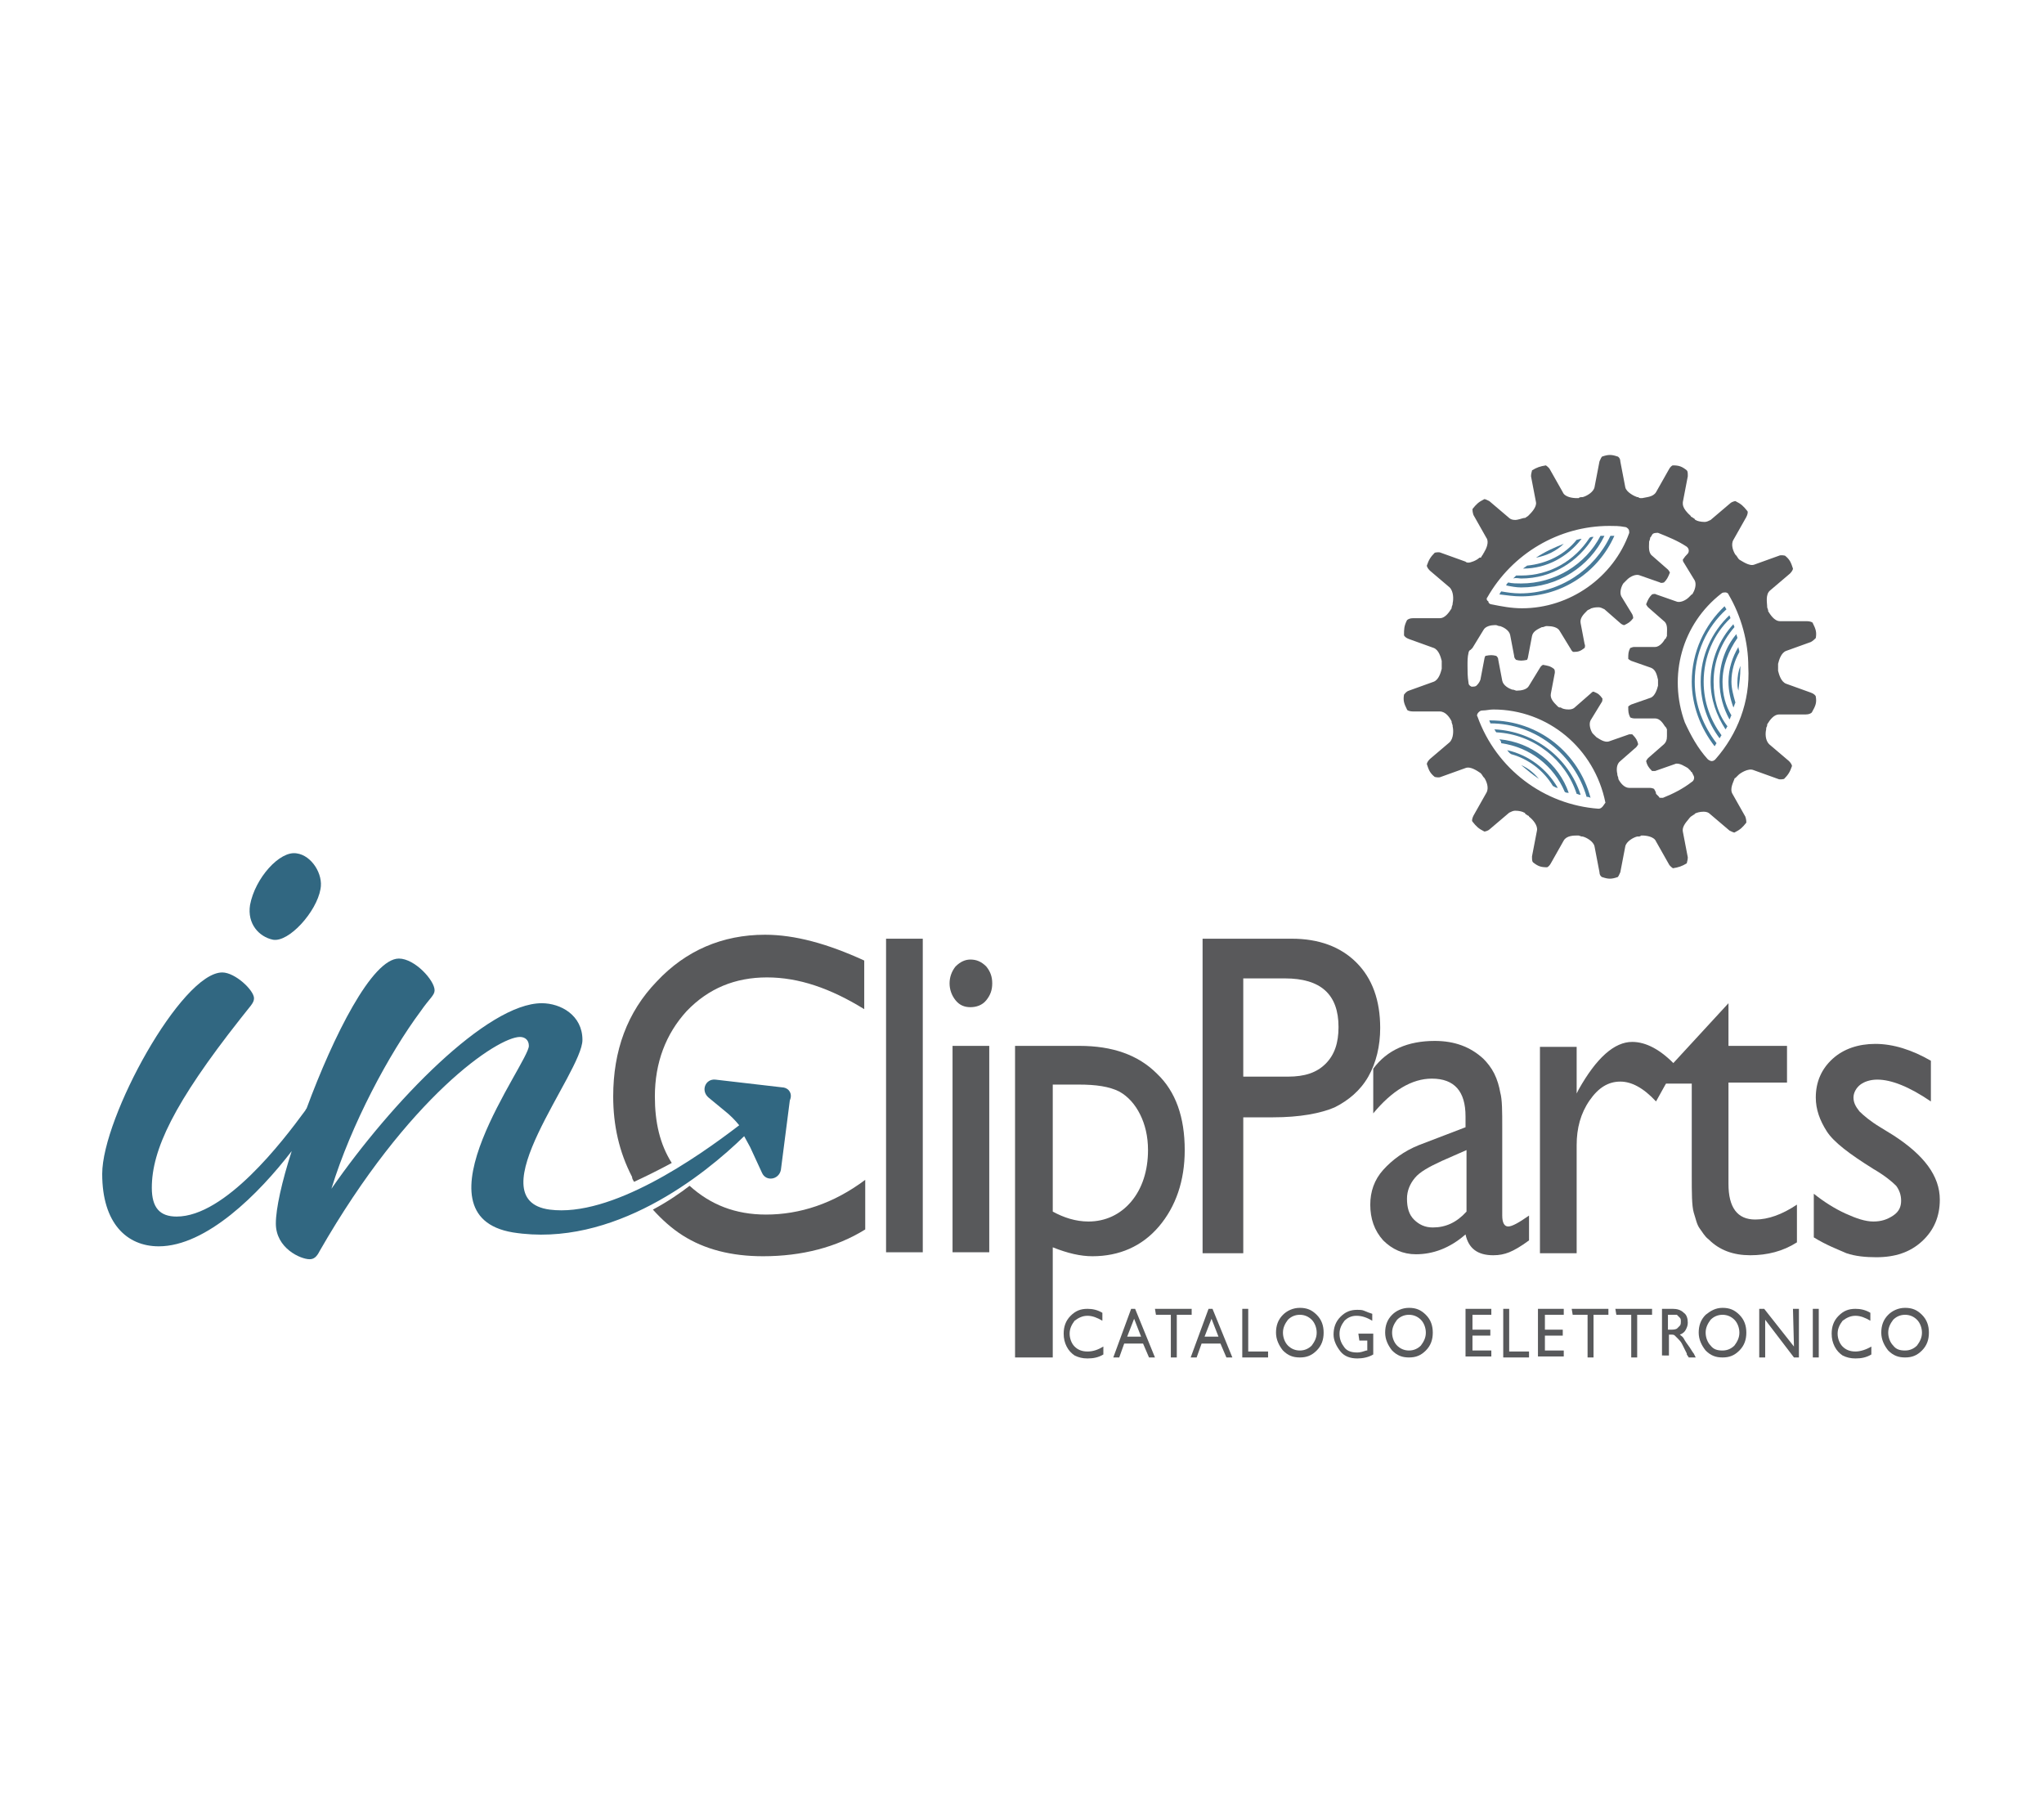 <svg xmlns="http://www.w3.org/2000/svg" xmlns:xlink="http://www.w3.org/1999/xlink" id="Livello_1" x="0px" y="0px" viewBox="0 0 206 183" style="enable-background:new 0 0 206 183;" xml:space="preserve"><style type="text/css">	.st0{fill:#58595B;}	.st1{fill:#477A99;}	.st2{fill:#59595B;}	.st3{fill:#316781;}</style><g>	<g>		<path class="st0" d="M183,70.2c0-0.1-0.2-0.3-0.5-0.4l-2.5-0.9c-0.5-0.2-0.7-0.9-0.8-1.3c0-0.1,0-0.1,0-0.2l0-0.2l0-0.2   c0-0.1,0-0.1,0-0.1c0.1-0.4,0.3-1.1,0.8-1.3l2.5-0.9c0.2-0.1,0.4-0.3,0.5-0.4c0.1-0.6,0-0.9-0.3-1.5c0-0.1-0.3-0.2-0.6-0.2h-2.7   c-0.6,0-1-0.7-1.2-1c0,0,0-0.1,0-0.1l-0.1-0.3c0,0,0-0.1,0-0.1c0-0.3-0.2-1.2,0.3-1.6l2-1.7c0.2-0.2,0.3-0.4,0.3-0.5   c-0.2-0.6-0.3-0.9-0.8-1.3c0,0-0.4-0.1-0.6,0l-2.5,0.9c-0.5,0.2-1.3-0.4-1.5-0.5c0,0,0,0-0.1-0.1l-0.2-0.3c0,0-0.1-0.1-0.1-0.1   c-0.2-0.3-0.5-1-0.2-1.5l1.3-2.3c0.1-0.2,0.2-0.5,0.1-0.6c-0.4-0.5-0.6-0.7-1.2-1c-0.1,0-0.4,0.1-0.5,0.2l-2,1.7   c-0.2,0.1-0.4,0.2-0.6,0.2c-0.4,0-0.8-0.1-0.9-0.2c0,0-0.1,0-0.1-0.1l-0.3-0.2c0,0-0.1,0-0.1-0.1l0,0c-0.9-0.8-0.8-1.2-0.8-1.4   l0.5-2.6c0-0.3,0-0.5-0.1-0.6c-0.5-0.4-0.8-0.5-1.4-0.5c-0.1,0-0.3,0.2-0.4,0.4l-1.3,2.3c-0.3,0.5-1,0.5-1.4,0.6c0,0-0.1,0-0.1,0   c-0.1,0-0.2,0-0.3-0.1c0,0-0.1,0-0.1,0c-0.3-0.1-1.1-0.5-1.2-1l-0.5-2.6c0-0.3-0.2-0.5-0.3-0.5c-0.6-0.2-0.9-0.2-1.5,0   c-0.1,0-0.2,0.3-0.3,0.5l-0.5,2.6c-0.1,0.5-0.8,0.9-1.2,1c0,0-0.1,0-0.1,0c-0.1,0-0.2,0-0.3,0.1c-0.1,0-0.1,0-0.2,0   c-0.4,0-1.2-0.1-1.4-0.6l-1.3-2.3c-0.1-0.2-0.4-0.4-0.4-0.4c-0.6,0.1-0.9,0.2-1.4,0.5c0,0.1-0.1,0.3-0.1,0.6l0.5,2.6   c0.1,0.5-0.5,1.1-0.7,1.3c0,0-0.1,0.1-0.1,0.1l-0.3,0.2c0,0-0.1,0-0.1,0c-0.1,0-0.6,0.2-0.9,0.2c-0.3,0-0.5-0.1-0.6-0.2l-2-1.7   c-0.2-0.1-0.4-0.2-0.5-0.2c-0.6,0.3-0.8,0.5-1.2,1c0,0.1,0,0.3,0.1,0.6l1.3,2.3c0.3,0.4,0,1.1-0.2,1.4c0,0.1-0.1,0.1-0.1,0.2   l-0.2,0.3c0,0.1-0.1,0.1-0.2,0.1c-0.3,0.3-0.9,0.5-1.1,0.5c-0.1,0-0.2,0-0.3-0.1l-2.5-0.9c-0.2-0.1-0.6,0-0.6,0   c-0.4,0.4-0.6,0.7-0.8,1.3c0,0.1,0.1,0.3,0.3,0.5l2,1.7c0.4,0.4,0.4,1.2,0.3,1.6c0,0,0,0.1,0,0.1l-0.1,0.3c0,0,0,0.1,0,0.1   c-0.2,0.3-0.6,1-1.2,1h-2.7c-0.3,0-0.5,0.1-0.6,0.2c-0.3,0.6-0.3,0.9-0.3,1.5c0,0.1,0.2,0.3,0.5,0.4l2.5,0.9   c0.5,0.2,0.7,0.9,0.8,1.3c0,0.1,0,0.1,0,0.2l0,0.2l0,0.2c0,0.1,0,0.1,0,0.2c-0.1,0.4-0.3,1.1-0.8,1.3l-2.5,0.9   c-0.3,0.1-0.4,0.3-0.5,0.4c-0.1,0.6,0,0.9,0.3,1.5c0,0.1,0.3,0.2,0.6,0.2l2.7,0c0.6,0,1,0.6,1.2,1c0,0,0,0.1,0,0.1l0.1,0.3   c0,0,0,0.1,0,0.1c0.1,0.4,0.1,1.2-0.3,1.6l-2,1.7c-0.2,0.2-0.3,0.4-0.3,0.5c0.2,0.6,0.3,0.9,0.8,1.3c0,0,0.4,0.1,0.6,0l2.5-0.9   c0.5-0.2,1.2,0.3,1.5,0.5c0,0,0.1,0.1,0.1,0.1l0.2,0.3c0,0,0.1,0.1,0.1,0.1c0.2,0.3,0.5,1,0.2,1.5l-1.3,2.3   c-0.1,0.2-0.2,0.5-0.1,0.6c0.4,0.5,0.6,0.7,1.2,1c0.1,0,0.4-0.1,0.5-0.2l2-1.7c0.2-0.1,0.4-0.2,0.6-0.2c0.4,0,0.8,0.1,0.9,0.2   c0.1,0,0.1,0,0.1,0.1l0.3,0.2c0,0,0.1,0,0.1,0.1l0,0c0.4,0.3,0.9,0.9,0.8,1.4l-0.5,2.6c0,0.3,0,0.5,0.1,0.6   c0.5,0.4,0.8,0.5,1.4,0.5c0.1,0,0.3-0.2,0.4-0.4l1.3-2.3c0.3-0.5,1-0.5,1.4-0.5c0.1,0,0.1,0,0.1,0l0.3,0.1c0.1,0,0.1,0,0.1,0   c0.4,0.1,1.1,0.5,1.2,1l0.5,2.6c0,0.3,0.2,0.5,0.3,0.5c0.6,0.2,0.9,0.2,1.5,0c0.1,0,0.2-0.3,0.3-0.5l0.5-2.6   c0.1-0.5,0.8-0.9,1.2-1c0,0,0.1,0,0.1,0c0.1,0,0.2,0,0.3-0.1c0,0,0.1,0,0.1,0c0.4,0,1.2,0.1,1.4,0.6l1.3,2.3   c0.1,0.2,0.4,0.4,0.4,0.4c0.6-0.1,0.9-0.2,1.4-0.5c0-0.1,0.1-0.3,0.1-0.6l-0.5-2.6c-0.1-0.6,0.5-1.1,0.7-1.4c0,0,0.1-0.1,0.1-0.1   l0.3-0.2c0,0,0.1,0,0.1-0.1c0.2-0.1,0.5-0.2,0.9-0.2c0.3,0,0.5,0.1,0.6,0.2l2,1.7c0.2,0.1,0.4,0.2,0.5,0.2c0.6-0.3,0.8-0.5,1.2-1   c0-0.1,0-0.3-0.1-0.6l-1.3-2.3c-0.3-0.5,0.1-1.2,0.2-1.5c0-0.1,0.1-0.1,0.1-0.1l0.2-0.2c0,0,0.1-0.1,0.1-0.1   c0.2-0.2,1-0.7,1.5-0.5l2.5,0.9c0.2,0.1,0.6,0,0.6,0c0.4-0.4,0.6-0.7,0.8-1.3c0-0.1-0.1-0.3-0.3-0.5l-2-1.7   c-0.4-0.4-0.4-1.1-0.3-1.5c0,0,0-0.1,0-0.1c0-0.1,0.1-0.2,0.1-0.3c0,0,0-0.1,0-0.1c0.3-0.5,0.7-1,1.2-1l2.7,0   c0.3,0,0.5-0.1,0.6-0.2C183,71.1,183.1,70.8,183,70.2z M149.9,60.2c2.5-4.4,7.2-7.2,12.3-7.2c0.5,0,1,0,1.5,0.1   c0.2,0,0.3,0.1,0.4,0.2c0.1,0.1,0.1,0.3,0.1,0.4c-1.6,4.5-6,7.6-10.8,7.6c-1.1,0-2.1-0.2-3.1-0.4c-0.1,0-0.3-0.1-0.3-0.3   C149.8,60.5,149.8,60.3,149.9,60.2z M161.5,81.3c-0.1,0.1-0.2,0.2-0.4,0.2c0,0,0,0,0,0c-5.5-0.4-10.3-4-12.2-9.3   c-0.1-0.1,0-0.3,0.1-0.4c0.1-0.1,0.2-0.2,0.4-0.2c0.4,0,0.7-0.1,1.1-0.1c5.5,0,10.2,3.9,11.3,9.4C161.7,81,161.6,81.2,161.5,81.3z    M170.5,78.8c-0.9,0.7-1.9,1.2-2.9,1.6c-0.1,0-0.1,0-0.2,0c-0.1,0-0.2,0-0.2-0.1c-0.1-0.1-0.2-0.2-0.3-0.3c0-0.2-0.1-0.3-0.2-0.5   c0,0-0.2-0.1-0.4-0.1l-2.1,0c-0.5,0-0.9-0.5-1.1-0.9c0,0,0-0.1,0-0.1l-0.1-0.3c0,0,0-0.1,0-0.1c-0.1-0.4-0.1-1,0.3-1.3l1.6-1.4   c0.1-0.1,0.2-0.3,0.2-0.3c-0.1-0.4-0.2-0.6-0.6-1c0,0,0,0-0.1,0c-0.1,0-0.2,0-0.2,0l-2,0.7c-0.5,0.2-1.1-0.3-1.3-0.4   c0,0,0,0-0.1-0.1l-0.2-0.2c0,0-0.1-0.1-0.1-0.1c-0.2-0.3-0.4-0.9-0.2-1.3l1.1-1.8c0.1-0.1,0.1-0.3,0.1-0.4   c-0.3-0.4-0.4-0.5-0.9-0.7c-0.1,0-0.2,0.1-0.3,0.2l-1.6,1.4c-0.1,0.1-0.3,0.2-0.6,0.2c-0.4,0-0.7-0.1-0.8-0.2c0,0-0.1,0-0.1,0   c-0.1,0-0.2-0.1-0.2-0.1c0,0-0.1-0.1-0.1-0.1c-0.3-0.3-0.7-0.7-0.6-1.2l0.4-2.1c0-0.2,0-0.3-0.1-0.4c-0.4-0.3-0.6-0.3-1.1-0.4   c0,0-0.2,0.1-0.3,0.3l-1.1,1.8c-0.2,0.4-0.8,0.5-1.2,0.5c-0.1,0-0.1,0-0.1,0l-0.3-0.1c0,0-0.1,0-0.1,0c-0.3-0.1-0.9-0.4-1-0.9   l-0.4-2.1c0-0.2-0.1-0.3-0.2-0.4c-0.4-0.1-0.6-0.1-1.1,0c0,0-0.1,0.2-0.1,0.3l-0.4,2.1c-0.1,0.3-0.3,0.5-0.4,0.6   c-0.1,0.1-0.3,0.1-0.5,0.1c-0.2-0.1-0.3-0.2-0.3-0.4c-0.1-0.6-0.1-1.2-0.1-1.7c0-0.5,0-0.9,0.1-1.3c0-0.1,0.1-0.3,0.2-0.3   c0.1-0.1,0.1-0.1,0.2-0.2l1.1-1.8c0.2-0.4,0.8-0.5,1.1-0.5c0.1,0,0.1,0,0.2,0l0.3,0.1c0.1,0,0.1,0,0.1,0c0.3,0.1,0.9,0.4,1,0.9   l0.4,2.1c0,0.2,0.1,0.3,0.2,0.4c0.4,0.1,0.6,0.1,1.1,0c0,0,0.1-0.2,0.1-0.3l0.4-2.1c0.1-0.5,0.6-0.7,1-0.9c0,0,0.1,0,0.1,0   l0.3-0.1c0.1,0,0.1,0,0.2,0c0.4,0,1,0.1,1.2,0.5l1.1,1.8c0.1,0.2,0.2,0.3,0.3,0.3c0.5,0,0.7-0.1,1.1-0.4c0,0,0.1-0.2,0-0.4   l-0.4-2.1c-0.1-0.5,0.3-0.9,0.6-1.2c0,0,0.1-0.1,0.1-0.1l0.2-0.1c0.1,0,0.1-0.1,0.2-0.1c0.3-0.1,0.6-0.1,0.7-0.1   c0.2,0,0.4,0.1,0.6,0.2l1.6,1.4c0.1,0.1,0.3,0.2,0.4,0.2c0.4-0.2,0.6-0.3,0.9-0.7c0,0,0-0.2-0.1-0.4l-1.1-1.8   c-0.2-0.4,0-1,0.2-1.3c0,0,0.1-0.1,0.1-0.1l0.2-0.2c0,0,0.1-0.1,0.1-0.1c0.3-0.3,0.9-0.6,1.3-0.4l2,0.7c0.1,0.1,0.4,0,0.4,0   c0.3-0.3,0.4-0.5,0.6-1c0,0-0.1-0.2-0.2-0.3l-1.6-1.4c-0.4-0.3-0.3-1-0.3-1.3c0,0,0-0.1,0-0.1l0.1-0.3c0,0,0-0.1,0-0.1   c0,0,0.1-0.1,0.2-0.3c0.1-0.2,0.4-0.2,0.6-0.2c1,0.4,2,0.8,2.9,1.4c0.1,0.1,0.2,0.2,0.2,0.4c0,0.2-0.1,0.3-0.2,0.4   c-0.1,0.1-0.2,0.2-0.4,0.5c0,0,0,0.2,0.1,0.3l1.1,1.8c0.2,0.4,0,1-0.2,1.3c0,0,0,0.1-0.1,0.1l-0.2,0.2c0,0-0.1,0.1-0.1,0.1   c-0.3,0.3-0.9,0.6-1.3,0.4l-2-0.7c-0.1-0.1-0.4,0-0.4,0c-0.3,0.3-0.4,0.5-0.6,1c0,0,0.1,0.2,0.2,0.3l1.6,1.4   c0.4,0.3,0.3,0.9,0.3,1.3c0,0.1,0,0.1,0,0.2l-0.1,0.2c0,0,0,0.1-0.1,0.1c-0.1,0.2-0.5,0.8-1,0.8l-2.1,0c-0.2,0-0.3,0.1-0.4,0.1   c-0.2,0.4-0.2,0.6-0.2,1.1c0,0,0.1,0.1,0.3,0.2l2,0.7c0.5,0.2,0.6,0.8,0.7,1.2c0,0,0,0.1,0,0.1V69c0,0,0,0.1,0,0.1   c-0.1,0.4-0.3,1-0.7,1.2l-2,0.7c-0.2,0.1-0.3,0.2-0.3,0.2c0,0.5,0,0.7,0.2,1.1c0,0,0.2,0.1,0.4,0.1h2.1c0.5,0,0.8,0.5,1,0.8   c0,0,0.1,0.1,0.1,0.1l0.1,0.2c0,0,0,0.1,0,0.1c0,0,0,0.1,0,0.1c0,0.1,0,0.3,0,0.5c0,0.4-0.1,0.6-0.3,0.8l-1.6,1.4   c-0.1,0.1-0.2,0.3-0.2,0.3c0.1,0.4,0.2,0.6,0.6,1c0,0,0,0,0.1,0s0.2,0,0.2,0l2-0.7c0.4-0.2,1.1,0.3,1.3,0.4c0,0,0,0,0.1,0.1   l0.2,0.2c0,0,0,0.1,0.1,0.1c0,0,0.1,0.2,0.2,0.4C170.8,78.4,170.7,78.7,170.5,78.8z M172.9,76.5c-0.1,0.1-0.2,0.2-0.4,0.2h0   c-0.1,0-0.3-0.1-0.4-0.2c-1-1.1-1.7-2.4-2.3-3.7c-1.7-4.7-0.3-9.9,3.7-13c0.1-0.1,0.3-0.1,0.4-0.1c0.1,0,0.3,0.1,0.3,0.2   c1.3,2.2,2,4.8,2,7.3C176.4,70.7,175.1,74,172.9,76.5z"></path>		<g>			<path class="st1" d="M157.6,54.8c-1,0.4-1.9,0.8-2.8,1.4C155.9,56,156.9,55.5,157.6,54.8z"></path>		</g>		<g>			<path class="st1" d="M159.4,54.3c-0.2,0-0.4,0.1-0.5,0.1c-1.2,1.5-3,2.4-5,2.6c-0.1,0.1-0.3,0.2-0.4,0.3    C155.9,57.3,158,56.1,159.4,54.3z"></path>		</g>		<g>			<path class="st1" d="M153.3,58.3c3.1,0,5.8-1.7,7.3-4.2c-0.1,0-0.3,0-0.4,0.1c-1.5,2.3-4,3.8-6.9,3.8c-0.2,0-0.3,0-0.5,0    c-0.1,0.1-0.2,0.2-0.3,0.3C152.8,58.2,153.1,58.3,153.3,58.3z"></path>		</g>		<g>			<path class="st1" d="M153.3,59.2c3.7,0,6.9-2.1,8.4-5.2c-0.1,0-0.2,0-0.4,0c-1.5,2.9-4.6,4.8-8,4.8c-0.4,0-0.9,0-1.3-0.1    c-0.1,0.1-0.2,0.2-0.2,0.3C152.3,59.1,152.8,59.2,153.3,59.2z"></path>		</g>		<g>			<path class="st1" d="M153.3,60.1c4.2,0,7.8-2.5,9.4-6.1c-0.1,0-0.2,0-0.4,0c-1.6,3.4-5.1,5.8-9.1,5.8c-0.7,0-1.3-0.1-1.9-0.2    c-0.1,0.1-0.1,0.2-0.2,0.3C151.9,60,152.6,60.1,153.3,60.1z"></path>		</g>		<g>			<path class="st1" d="M150.2,72.6c-0.1,0-0.1,0-0.1,0c0,0.1,0.1,0.2,0.1,0.3c4.6,0,8.5,3.2,9.7,7.4c0.1,0,0.2,0,0.4,0.1    C159.1,75.9,155.1,72.6,150.2,72.6z"></path>		</g>		<g>			<path class="st1" d="M150.6,73.5c0.1,0.1,0.1,0.2,0.2,0.3c3.8,0.2,7,2.8,8.1,6.2c0.1,0,0.2,0.1,0.4,0.1    C158.1,76.4,154.7,73.7,150.6,73.5z"></path>		</g>		<g>			<path class="st1" d="M151.1,74.5c0.1,0.1,0.2,0.2,0.2,0.4c2.9,0.4,5.3,2.3,6.4,4.9c0.1,0.1,0.3,0.1,0.4,0.1    C157.1,77,154.4,74.8,151.1,74.5z"></path>		</g>		<g>			<path class="st1" d="M151.9,75.6c0.1,0.1,0.2,0.3,0.4,0.4c1.8,0.5,3.3,1.7,4.2,3.2c0.2,0.1,0.3,0.2,0.5,0.2    C155.9,77.5,154.1,76.1,151.9,75.6z"></path>		</g>		<g>			<path class="st1" d="M153.3,77.1c0.6,0.5,1.2,1,1.8,1.4C154.6,77.9,154,77.4,153.3,77.1z"></path>		</g>		<g>			<path class="st1" d="M170.5,68.7c0,2.4,0.9,4.7,2.3,6.5c0.1-0.1,0.1-0.2,0.2-0.3c-1.3-1.7-2.2-3.8-2.2-6.2c0-2.9,1.2-5.5,3.2-7.3    c-0.1-0.1-0.1-0.2-0.2-0.3C171.8,63,170.5,65.7,170.5,68.7z"></path>		</g>		<g>			<path class="st1" d="M171.4,68.7c0,2.1,0.7,4.1,1.9,5.7c0.1-0.1,0.1-0.2,0.2-0.3c-1.1-1.5-1.8-3.3-1.8-5.4c0-2.5,1-4.8,2.7-6.4    c0-0.1-0.1-0.2-0.1-0.3C172.5,63.7,171.4,66.1,171.4,68.7z"></path>		</g>		<g>			<path class="st1" d="M172.7,68.7c0-2.1,0.8-4,2.1-5.5c0-0.1-0.1-0.2-0.1-0.3c-1.4,1.5-2.3,3.6-2.3,5.8c0,1.8,0.6,3.4,1.5,4.8    c0.1-0.1,0.1-0.2,0.2-0.3C173.1,71.9,172.7,70.4,172.7,68.7z"></path>		</g>		<g>			<path class="st1" d="M173.6,68.7c0-1.6,0.6-3.1,1.5-4.4c0-0.1-0.1-0.3-0.1-0.4c-1.1,1.3-1.7,3-1.7,4.8c0,1.4,0.4,2.7,1,3.8    c0.1-0.1,0.1-0.3,0.2-0.4C173.9,71.1,173.6,70,173.6,68.7z"></path>		</g>		<g>			<path class="st1" d="M175.2,65.2c-0.6,1-1,2.2-1,3.5c0,0.9,0.2,1.8,0.5,2.6c0.1-0.2,0.1-0.3,0.2-0.5c-0.2-0.7-0.4-1.4-0.4-2.1    c0-1.1,0.3-2.1,0.8-3C175.3,65.5,175.2,65.4,175.2,65.2z"></path>		</g>		<g>			<path class="st1" d="M175.2,69.6c0.1-0.8,0.2-1.5,0.2-2.3c0-0.1,0-0.2,0-0.2c-0.2,0.5-0.3,1.1-0.3,1.7    C175.1,69,175.1,69.3,175.2,69.6z"></path>		</g>	</g>	<g>		<path class="st0" d="M89.3,94.6h3.7v31.6h-3.7V94.6z"></path>		<path class="st0" d="M97.8,96.7c0.6,0,1.1,0.2,1.6,0.7c0.4,0.5,0.6,1,0.6,1.7c0,0.7-0.2,1.2-0.6,1.7c-0.4,0.5-1,0.7-1.6,0.7   c-0.6,0-1.1-0.2-1.5-0.7c-0.4-0.5-0.6-1.1-0.6-1.7c0-0.6,0.2-1.2,0.6-1.7C96.8,96.9,97.3,96.7,97.8,96.7z M96,105.4h3.7v20.8H96   V105.4z"></path>		<path class="st0" d="M102.3,136.8v-31.4h6.5c3.3,0,5.9,0.9,7.8,2.8c1.9,1.8,2.8,4.4,2.8,7.7c0,3.1-0.9,5.7-2.6,7.7   c-1.7,2-4,3-6.7,3c-1.2,0-2.5-0.3-4-0.9v11.1L102.3,136.8L102.3,136.8z M108.7,109.3h-2.6v12.8c1.1,0.6,2.3,1,3.6,1   c1.7,0,3.2-0.7,4.3-2c1.1-1.3,1.7-3.1,1.7-5.2c0-1.4-0.3-2.6-0.8-3.6c-0.5-1-1.2-1.8-2.1-2.3C111.8,109.5,110.5,109.3,108.7,109.3   z"></path>		<path class="st2" d="M121.2,126.2V94.6h9c2.7,0,4.9,0.8,6.5,2.4c1.6,1.6,2.4,3.8,2.4,6.6c0,1.8-0.4,3.5-1.2,4.9   c-0.8,1.4-2,2.4-3.4,3.1c-1.4,0.6-3.5,1-6.2,1h-3v13.7H121.2z M129.5,98.6h-4.2v9.9h4.5c1.7,0,2.9-0.4,3.8-1.3   c0.9-0.9,1.3-2.1,1.3-3.7C134.9,100.2,133.1,98.6,129.5,98.6z"></path>		<path class="st2" d="M151.4,113.7v8.8c0,0.7,0.2,1.1,0.6,1.1c0.4,0,1.1-0.4,2.1-1.1v2.5c-0.8,0.6-1.5,1-2,1.2   c-0.5,0.2-1,0.3-1.6,0.3c-1.6,0-2.5-0.7-2.8-2.1c-1.6,1.4-3.3,2-5,2c-1.3,0-2.4-0.5-3.3-1.4c-0.9-1-1.3-2.2-1.3-3.6   c0-1.3,0.4-2.5,1.3-3.5s2.1-1.9,3.6-2.5l4.7-1.8v-1.1c0-2.5-1.1-3.8-3.4-3.8c-2,0-4,1.2-5.9,3.5v-4.5c1.4-1.9,3.5-2.8,6.2-2.8   c2,0,3.6,0.6,4.9,1.8c0.4,0.4,0.8,0.9,1.1,1.5c0.3,0.6,0.5,1.3,0.6,1.9C151.4,110.8,151.4,112,151.4,113.7z M147.8,122.1v-6.2   l-2.5,1.1c-1.3,0.6-2.2,1.1-2.7,1.7c-0.5,0.6-0.8,1.3-0.8,2.1c0,0.9,0.2,1.6,0.7,2.1c0.5,0.5,1.1,0.8,1.9,0.8   C145.7,123.7,146.8,123.2,147.8,122.1z"></path>		<path class="st2" d="M158.9,105.4v4.8l0.2-0.4c1.8-3.2,3.6-4.8,5.4-4.8c1.4,0,2.9,0.8,4.4,2.4l-2,3.6c-1.3-1.4-2.5-2-3.6-2   c-1.2,0-2.2,0.6-3.1,1.9c-0.9,1.3-1.3,2.8-1.3,4.5v10.9h-3.7v-20.8H158.9z"></path>		<path class="st2" d="M167.2,108.7l7-7.6v4.3h5.9v3.7h-5.9v10.2c0,2.4,0.9,3.6,2.7,3.6c1.3,0,2.7-0.5,4.2-1.5v3.8   c-1.4,0.9-3,1.3-4.7,1.3c-1.7,0-3.1-0.5-4.2-1.6c-0.4-0.3-0.6-0.7-0.9-1.1s-0.4-1-0.6-1.6c-0.2-0.7-0.2-2-0.2-3.8v-9.2h-3.3   L167.2,108.7L167.2,108.7z"></path>		<path class="st2" d="M182.8,124.7v-4.4c1,0.8,2.1,1.5,3.2,2c1.1,0.5,2,0.8,2.8,0.8c0.8,0,1.4-0.2,2-0.6c0.6-0.4,0.8-0.9,0.8-1.5   c0-0.6-0.2-1.1-0.5-1.5c-0.4-0.4-1.1-1-2.3-1.7c-2.4-1.5-4-2.7-4.7-3.8c-0.7-1.1-1.1-2.2-1.1-3.4c0-1.6,0.6-2.9,1.7-3.9   c1.1-1,2.6-1.5,4.3-1.5c1.8,0,3.7,0.6,5.6,1.7v4.1c-2.2-1.5-4-2.2-5.4-2.2c-0.7,0-1.3,0.2-1.7,0.5c-0.4,0.3-0.7,0.8-0.7,1.3   c0,0.5,0.2,0.9,0.6,1.4c0.4,0.4,1.1,1,2.1,1.6l1.3,0.8c3.1,2,4.7,4.1,4.7,6.5c0,1.7-0.6,3.1-1.8,4.2s-2.7,1.6-4.6,1.6   c-1.1,0-2.1-0.1-3-0.4C185.2,125.9,184.1,125.5,182.8,124.7z"></path>	</g>	<g>		<path class="st0" d="M111.2,135.7v0.8c-0.5,0.3-1,0.4-1.6,0.4c-0.5,0-0.9-0.1-1.3-0.3c-0.3-0.2-0.6-0.5-0.8-0.9   c-0.2-0.4-0.3-0.8-0.3-1.3c0-0.7,0.2-1.3,0.7-1.8c0.5-0.5,1-0.7,1.7-0.7c0.5,0,1,0.1,1.5,0.4v0.8c-0.5-0.3-1-0.5-1.5-0.5   c-0.5,0-0.9,0.2-1.3,0.5c-0.3,0.4-0.5,0.8-0.5,1.3c0,0.5,0.2,1,0.5,1.3c0.3,0.3,0.7,0.5,1.3,0.5   C110.2,136.2,110.7,136,111.2,135.7z"></path>		<path class="st0" d="M114,131.9h0.4l2,4.9h-0.6l-0.6-1.4h-1.9l-0.5,1.4h-0.6L114,131.9z M115,134.7l-0.7-1.8l-0.7,1.8H115z"></path>		<path class="st0" d="M116.4,131.9h3.7v0.6h-1.5v4.3h-0.6v-4.3h-1.5L116.4,131.9L116.4,131.9z"></path>		<path class="st0" d="M121.8,131.9h0.4l2,4.9h-0.6l-0.6-1.4h-1.9l-0.5,1.4h-0.6L121.8,131.9z M122.8,134.7l-0.7-1.8l-0.7,1.8H122.8   z"></path>		<path class="st0" d="M125.2,131.9h0.6v4.3h2v0.6h-2.6V131.9z"></path>		<path class="st0" d="M131,131.8c0.7,0,1.2,0.2,1.7,0.7c0.5,0.5,0.7,1.1,0.7,1.8s-0.2,1.3-0.7,1.8c-0.5,0.5-1,0.7-1.7,0.7   c-0.7,0-1.2-0.2-1.7-0.7c-0.4-0.5-0.7-1.1-0.7-1.8c0-0.7,0.2-1.3,0.7-1.8C129.7,132.1,130.3,131.8,131,131.8z M131,132.5   c-0.5,0-0.9,0.2-1.2,0.5c-0.3,0.4-0.5,0.8-0.5,1.3c0,0.5,0.2,1,0.5,1.3s0.7,0.5,1.2,0.5s0.9-0.2,1.2-0.5c0.3-0.4,0.5-0.8,0.5-1.3   c0-0.5-0.2-1-0.5-1.3C131.9,132.7,131.5,132.5,131,132.5z"></path>		<path class="st0" d="M136.9,134.4h1.5v2.1c-0.5,0.3-1.1,0.4-1.6,0.4c-0.7,0-1.3-0.2-1.7-0.7c-0.4-0.5-0.7-1.1-0.7-1.7   c0-0.7,0.2-1.3,0.7-1.8c0.5-0.5,1-0.7,1.7-0.7c0.2,0,0.5,0,0.7,0.1s0.5,0.2,0.8,0.3v0.7c-0.5-0.3-1-0.5-1.6-0.5   c-0.5,0-0.9,0.2-1.2,0.5c-0.3,0.4-0.5,0.8-0.5,1.3c0,0.6,0.2,1,0.5,1.4c0.3,0.4,0.8,0.5,1.3,0.5c0.3,0,0.6-0.1,0.9-0.2l0.1,0v-1   h-0.8L136.9,134.4L136.9,134.4z"></path>		<path class="st0" d="M142,131.8c0.7,0,1.2,0.2,1.7,0.7c0.5,0.5,0.7,1.1,0.7,1.8s-0.2,1.3-0.7,1.8c-0.5,0.5-1,0.7-1.7,0.7   c-0.7,0-1.2-0.2-1.7-0.7c-0.4-0.5-0.7-1.1-0.7-1.8c0-0.7,0.2-1.3,0.7-1.8C140.7,132.1,141.3,131.8,142,131.8z M142,132.5   c-0.5,0-0.9,0.2-1.2,0.5c-0.3,0.4-0.5,0.8-0.5,1.3c0,0.5,0.2,1,0.5,1.3s0.7,0.5,1.2,0.5s0.9-0.2,1.2-0.5c0.3-0.4,0.5-0.8,0.5-1.3   c0-0.5-0.2-1-0.5-1.3C142.9,132.7,142.5,132.5,142,132.5z"></path>		<path class="st0" d="M147.8,131.9h2.5v0.6h-1.9v1.5h1.8v0.6h-1.8v1.5h1.9v0.6h-2.6V131.9z"></path>		<path class="st0" d="M151.5,131.9h0.6v4.3h2v0.6h-2.6V131.9z"></path>		<path class="st0" d="M155.1,131.9h2.5v0.6h-1.9v1.5h1.8v0.6h-1.8v1.5h1.9v0.6h-2.6V131.9z"></path>		<path class="st0" d="M158.4,131.9h3.7v0.6h-1.5v4.3h-0.6v-4.3h-1.5L158.4,131.9L158.4,131.9z"></path>		<path class="st0" d="M162.8,131.9h3.7v0.6h-1.5v4.3h-0.6v-4.3h-1.5L162.8,131.9L162.8,131.9z"></path>		<path class="st0" d="M167.5,136.8v-4.9h1.1c0.4,0,0.8,0.1,1.1,0.4c0.3,0.2,0.4,0.6,0.4,1c0,0.3-0.1,0.5-0.2,0.7s-0.3,0.4-0.6,0.5   c0.1,0.1,0.3,0.2,0.4,0.4c0.1,0.2,0.3,0.5,0.6,0.9c0.2,0.3,0.3,0.5,0.4,0.6l0.2,0.4h-0.7l-0.2-0.3c0,0,0,0,0-0.1l-0.1-0.2   l-0.2-0.4l-0.2-0.4c-0.1-0.2-0.3-0.4-0.4-0.5c-0.1-0.1-0.2-0.2-0.3-0.3c-0.1-0.1-0.2-0.1-0.4-0.1h-0.2v2.1H167.5z M168.3,132.5   h-0.2v1.5h0.2c0.3,0,0.5,0,0.7-0.1c0.1-0.1,0.2-0.2,0.3-0.3c0.1-0.1,0.1-0.3,0.1-0.4c0-0.2,0-0.3-0.1-0.4   c-0.1-0.1-0.2-0.2-0.3-0.3C168.9,132.5,168.6,132.5,168.3,132.5z"></path>		<path class="st0" d="M173.6,131.8c0.7,0,1.2,0.2,1.7,0.7c0.5,0.5,0.7,1.1,0.7,1.8s-0.2,1.3-0.7,1.8c-0.5,0.5-1,0.7-1.7,0.7   c-0.7,0-1.2-0.2-1.7-0.7c-0.4-0.5-0.7-1.1-0.7-1.8c0-0.7,0.2-1.3,0.7-1.8C172.4,132.1,172.9,131.8,173.6,131.8z M173.6,132.5   c-0.5,0-0.9,0.2-1.2,0.5c-0.3,0.4-0.5,0.8-0.5,1.3c0,0.5,0.2,1,0.5,1.3c0.3,0.4,0.7,0.5,1.2,0.5c0.5,0,0.9-0.2,1.2-0.5   c0.3-0.4,0.5-0.8,0.5-1.3c0-0.5-0.2-1-0.5-1.3C174.5,132.7,174.1,132.5,173.6,132.5z"></path>		<path class="st0" d="M180.7,131.9h0.6v4.9h-0.5l-2.9-3.8v3.8h-0.6v-4.9h0.5l3,3.8L180.7,131.9L180.7,131.9z"></path>		<path class="st0" d="M182.7,131.9h0.6v4.9h-0.6V131.9z"></path>		<path class="st0" d="M188.6,135.7v0.8c-0.5,0.3-1,0.4-1.6,0.4c-0.5,0-0.9-0.1-1.3-0.3c-0.3-0.2-0.6-0.5-0.8-0.9   c-0.2-0.4-0.3-0.8-0.3-1.3c0-0.7,0.2-1.3,0.7-1.8c0.5-0.5,1-0.7,1.7-0.7c0.5,0,1,0.1,1.5,0.4v0.8c-0.5-0.3-1-0.5-1.5-0.5   c-0.5,0-0.9,0.2-1.3,0.5c-0.3,0.4-0.5,0.8-0.5,1.3c0,0.5,0.2,1,0.5,1.3c0.3,0.3,0.7,0.5,1.3,0.5   C187.5,136.2,188.1,136,188.6,135.7z"></path>		<path class="st0" d="M192,131.8c0.7,0,1.2,0.2,1.7,0.7c0.5,0.5,0.7,1.1,0.7,1.8s-0.2,1.3-0.7,1.8c-0.5,0.5-1,0.7-1.7,0.7   c-0.7,0-1.2-0.2-1.7-0.7c-0.4-0.5-0.7-1.1-0.7-1.8c0-0.7,0.2-1.3,0.7-1.8C190.7,132.1,191.3,131.8,192,131.8z M192,132.5   c-0.5,0-0.9,0.2-1.2,0.5c-0.3,0.4-0.5,0.8-0.5,1.3c0,0.5,0.2,1,0.5,1.3c0.3,0.4,0.7,0.5,1.2,0.5c0.5,0,0.9-0.2,1.2-0.5   c0.3-0.4,0.5-0.8,0.5-1.3c0-0.5-0.2-1-0.5-1.3C192.9,132.7,192.5,132.5,192,132.5z"></path>	</g>	<g>		<path class="st3" d="M79,109.6l-6.9-0.8c-1-0.1-1.5,1.1-0.7,1.8l1.7,1.4c0.5,0.4,1,0.9,1.4,1.4c-4.3,3.3-12.9,9.3-19.1,8.5   c-7.5-1,3.3-13.8,3.3-17.1c0-2.5-2.2-3.7-4.1-3.7c-5.5,0-15.1,9.9-21.2,18.7c2-6.5,5.8-13.6,9-17.9c0.9-1.3,1.4-1.6,1.4-2.1   c0-1-2-3.2-3.6-3.2c-2.7,0-6.6,7.8-9.3,15.1c-0.1,0.1-0.1,0.2-0.2,0.3c-2.2,3-8,10.6-12.9,10.6c-1.7,0-2.5-0.9-2.5-2.9   c0-3.8,2.2-8.5,8.9-17c1-1.3,1.4-1.6,1.4-2.1c0-0.8-1.9-2.6-3.2-2.6c-4.1,0-12.1,14.6-12.1,20.3c0,5,2.5,7.3,5.7,7.3   c4.8,0,10.1-5.3,13.4-9.6c-1,3.1-1.6,5.8-1.6,7.3c0,2.5,2.5,3.6,3.4,3.6c0.4,0,0.7-0.2,1-0.8c9-15.7,18-21.6,20.2-21.6   c0.5,0,0.9,0.3,0.9,0.9c0,1.7-11.9,17.1-1.6,18.8c10.1,1.6,19.3-5.8,23.3-9.7c0.2,0.4,0.4,0.7,0.6,1.1l1.2,2.6   c0.4,0.9,1.7,0.7,1.9-0.3l0.9-7C79.9,110.2,79.5,109.7,79,109.6z"></path>		<path class="st3" d="M27.5,94.7c1.6,0.3,4.4-2.8,4.8-5.1c0.3-1.5-0.9-3.4-2.4-3.6c-1.7-0.3-4.2,2.5-4.7,5.2   C24.9,93.1,26.1,94.4,27.5,94.7z"></path>	</g>	<g>		<path class="st0" d="M63.9,119.1c1.1-0.5,2.7-1.3,3.8-1.9c-1.2-1.9-1.7-4.1-1.7-6.7c0-3.4,1.1-6.3,3.2-8.6   c2.2-2.3,4.9-3.4,8.1-3.4c3.2,0,6.4,1.1,9.8,3.2v-4.9c-3.7-1.7-7-2.6-10-2.6c-4.3,0-8,1.6-10.9,4.7c-3,3.1-4.4,7-4.4,11.6   c0,2.9,0.6,5.6,1.9,8.1C63.7,118.8,63.8,118.9,63.9,119.1z"></path>		<path class="st0" d="M77.2,122.4c-3.1,0-5.6-1-7.7-2.9c-0.9,0.7-2.2,1.6-3.7,2.4c0.9,1,1.9,1.9,3,2.6c2.2,1.4,4.9,2.1,8.1,2.1   c3.9,0,7.4-0.9,10.3-2.7v-5C84,121.3,80.6,122.4,77.2,122.4z"></path>	</g></g></svg>